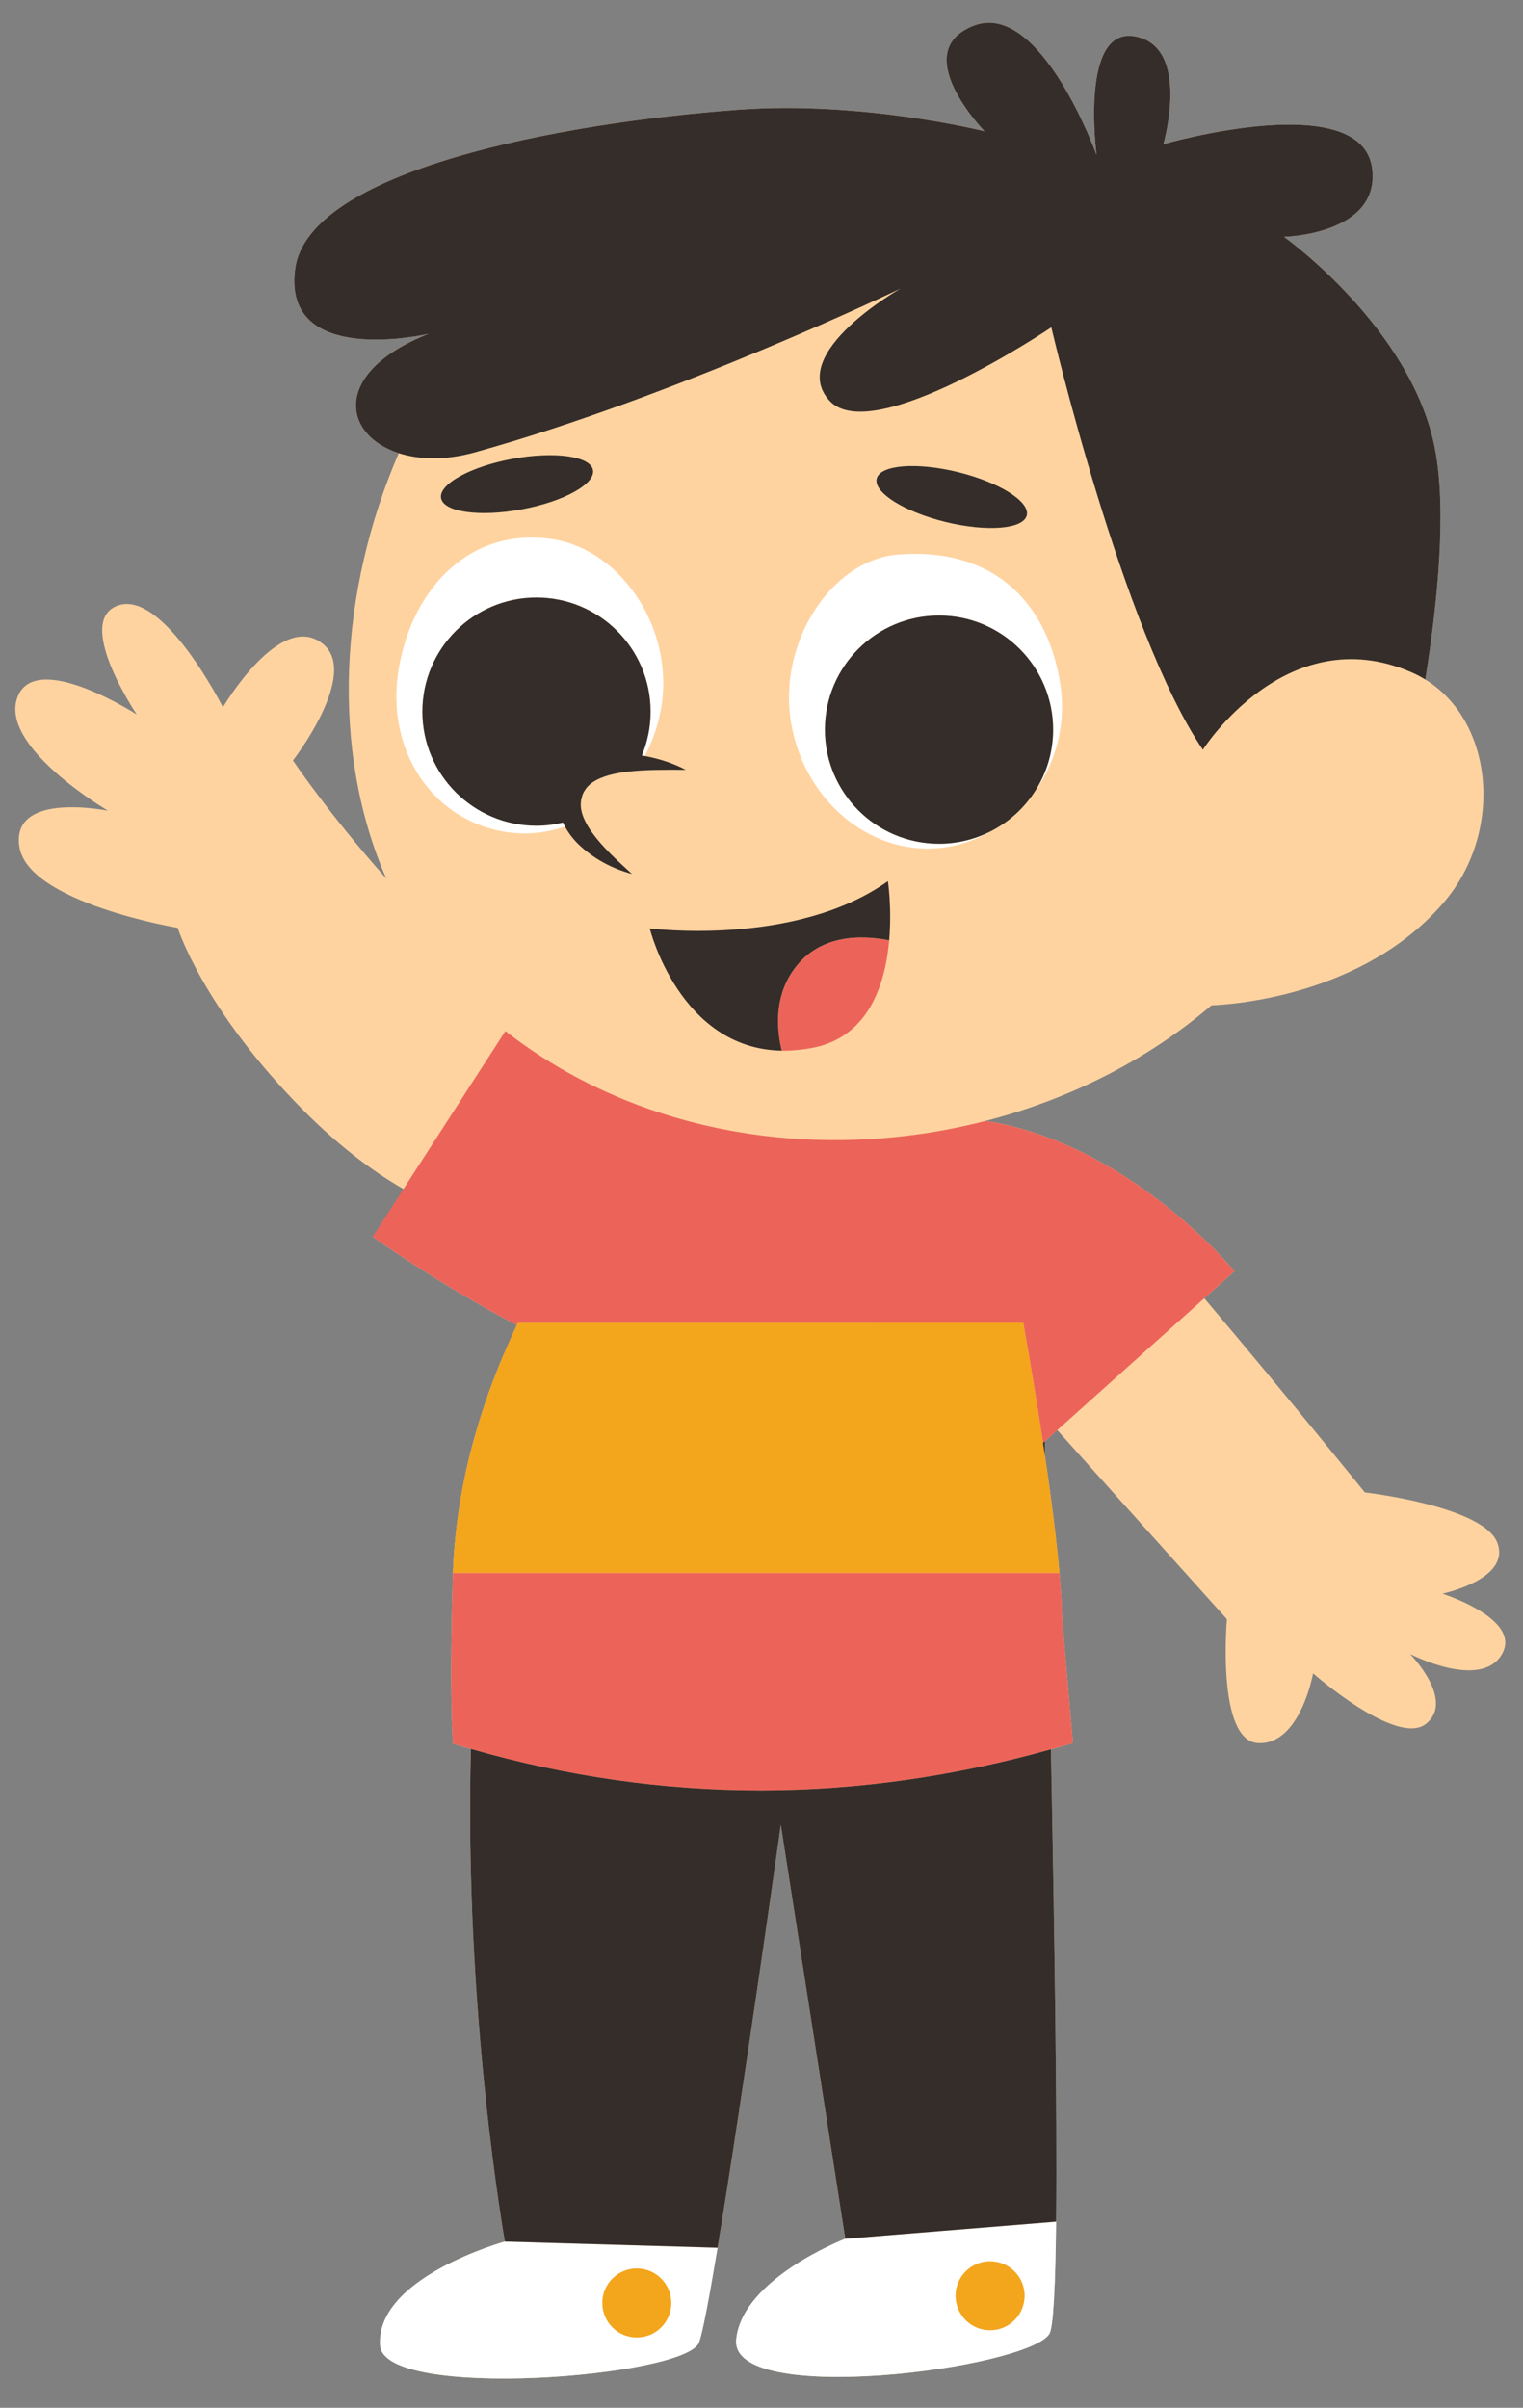 <?xml version="1.0" encoding="UTF-8" standalone="no"?><svg xmlns="http://www.w3.org/2000/svg" xmlns:xlink="http://www.w3.org/1999/xlink" fill="#000000" height="518.3" preserveAspectRatio="xMidYMid meet" version="1" viewBox="-3.3 -4.9 327.9 518.3" width="327.9" zoomAndPan="magnify"><rect x="-3.3" y="-4.9" width="327.9" height="518.3" fill="#808080" stroke="none"/><g id="change1_1"><path d="M319.995,351.298c-4.638,7.654-19.714-0.157-19.714-0.157s9.741,9.898,3.479,15 c-6.262,5.102-24.352-10.826-24.352-10.826s-2.783,15.464-11.828,15c-9.045-0.464-6.726-26.672-6.726-26.672 s-18.549-20.602-36.521-40.7l-2.694,2.416c0.021,1.1,0.042,2.195,0.064,3.31c0.154,1.041,0.303,2.072,0.45,3.097 c0.016,0.113,0.033,0.228,0.049,0.341c0.147,1.03,0.29,2.05,0.429,3.061c0.015,0.11,0.03,0.22,0.046,0.33 c0.138,1.006,0.272,2.001,0.402,2.985c0.015,0.113,0.03,0.225,0.045,0.338c0.128,0.976,0.252,1.941,0.371,2.892 c0.014,0.113,0.028,0.226,0.042,0.339c0.119,0.957,0.234,1.902,0.343,2.832c0.01,0.088,0.02,0.175,0.031,0.263 c0.11,0.941,0.215,1.869,0.314,2.779c0.008,0.075,0.016,0.148,0.024,0.223c0.1,0.923,0.195,1.831,0.283,2.719 c0.004,0.039,0.007,0.077,0.011,0.117c0.09,0.916,0.175,1.814,0.252,2.688h-0.004c0.316,3.582,0.523,6.829,0.578,9.586 c0.53,6.483,1.348,15.965,2.323,27.058c-1.577,0.475-3.153,0.896-4.729,1.338c0.754,39.086,1.366,77.694,1.109,101.674 c-0.149,13.879-0.588,22.868-1.461,24.2c-4.887,7.462-68.834,15.804-67.406,1.173c1.283-13.153,23.479-21.686,23.479-21.686 l-13.876-89.103c0,0-8.236,58.657-13.623,91.032c-1.787,10.738-3.26,18.587-4.015,20.442c-3.031,7.447-67.918,12.551-68.648,0.565 c-0.894-14.682,26.875-22.332,26.875-22.332s-8.812-49.183-7.312-106.05c-1.278-0.368-2.556-0.707-3.833-1.097 c0,0-0.828-8.304-0.135-33.257c0.037-1.698,0.098-3.61,0.135-4.47c0.056-1.335,0.141-2.662,0.242-3.984 c0.034-0.437,0.078-0.87,0.117-1.305c0.078-0.881,0.161-1.761,0.258-2.636c0.057-0.514,0.121-1.026,0.185-1.537 c0.099-0.793,0.203-1.584,0.317-2.371c0.077-0.536,0.157-1.071,0.241-1.604c0.12-0.76,0.249-1.515,0.383-2.269 c0.095-0.536,0.187-1.073,0.289-1.606c0.146-0.766,0.304-1.526,0.464-2.286c0.106-0.504,0.205-1.012,0.316-1.514 c0.26-1.172,0.535-2.338,0.825-3.494c0.161-0.642,0.336-1.275,0.506-1.912c0.15-0.563,0.296-1.127,0.453-1.686 c0.197-0.702,0.403-1.398,0.61-2.094c0.141-0.474,0.281-0.948,0.426-1.419c0.227-0.734,0.459-1.464,0.696-2.191 c0.131-0.402,0.264-0.803,0.398-1.203c0.261-0.778,0.526-1.553,0.798-2.322c0.1-0.283,0.204-0.564,0.306-0.846 c0.904-2.506,1.867-4.958,2.873-7.36c0.323-0.771,0.676-1.503,1.008-2.263c0.664-1.519,1.318-3.051,2.015-4.524 c-16.453-8.559-31.042-19.005-31.042-19.005l8.427-9.279c-6.958-3.711-15.134-9.599-23.656-18.245 c-21.337-21.646-26.749-38.964-26.749-38.964S2.72,189.414,0.865,177.353c-1.855-12.06,19.095-7.733,19.095-7.733 s-23.27-13.604-19.559-24.273c3.711-10.669,25.744,3.554,25.744,3.554s-13.684-20.252-3.943-23.499 c9.741-3.247,22.497,21.953,22.497,21.953s12.398-21.156,21.569-13.604c7.885,6.494-6.494,25.048-6.494,25.048 s7.624,11.393,20.09,25.417c-12.058-27.64-10.176-61.868,2.69-91.569c-12.203-3.932-14.377-17.5,6.443-25.691 c0,0-31.542,7.422-28.759-13.916c2.783-21.337,57.518-31.542,95.553-34.325c26.696-1.953,52.879,4.639,52.879,4.639 s-16.699-17.163-2.319-22.729s26.44,27.831,26.44,27.831S229.08,0.626,241.14,2.945c12.06,2.319,6.03,23.193,6.03,23.193 s43.188-12.487,44.994,5.566c1.392,13.916-19.018,14.379-19.018,14.379s27.367,19.482,32.47,45.458 c2.637,13.423,0.565,33.524-2.052,49.827c14.809,9.104,16.856,32.877,4.062,47.891c-17.21,20.196-45.65,22.075-50.101,22.247 c-13.824,11.826-30.656,20.247-48.6,24.88c31.166,4.953,53.553,32.347,53.553,32.347l-6.498,5.828 c17.916,21.186,34.561,41.792,34.561,41.792s25.512,2.94,28.527,10.826c3.015,7.885-11.828,10.975-11.828,10.975 S324.634,343.644,319.995,351.298z" fill="#ffd3a0"/></g><g id="change2_1"><path d="M78.524,499.95c0.73,11.986,65.617,6.882,68.648-0.565c0.755-1.855,2.228-9.703,4.015-20.442l-45.788-1.326 C105.399,477.618,77.63,485.268,78.524,499.95z M133.742,483.415c4.099-0.034,7.449,3.262,7.482,7.36 c0.034,4.099-3.262,7.449-7.36,7.482c-4.099,0.034-7.449-3.262-7.482-7.36C126.348,486.799,129.644,483.449,133.742,483.415z M155.206,498.701c-1.428,14.631,62.519,6.289,67.406-1.173c0.872-1.332,1.312-10.322,1.461-24.2l-45.387,3.688 C178.685,477.015,156.489,485.547,155.206,498.701z M209.804,481.862c4.099-0.034,7.449,3.262,7.482,7.36 c0.034,4.099-3.262,7.449-7.36,7.482c-4.099,0.034-7.449-3.262-7.482-7.36C202.41,485.246,205.705,481.896,209.804,481.862z M82.569,138.912c2.988-17.373,15.571-30.64,33.46-27.689c14.192,2.341,25.985,18.97,22.997,36.343 c-0.639,3.713-1.86,7.155-3.496,10.279c-0.215-0.039-0.426-0.09-0.643-0.125c1.209-2.905,1.883-6.089,1.883-9.432 c0-13.567-10.998-24.566-24.566-24.566c-13.567,0-24.566,10.998-24.566,24.566c0,13.567,10.998,24.565,24.566,24.565 c1.967,0,3.87-0.256,5.703-0.692c0.132,0.297,0.28,0.578,0.431,0.859c-4.15,1.426-8.613,1.893-13.131,1.115 C89.518,171.437,79.58,156.285,82.569,138.912z M167.042,150.813c-2.988-17.373,8.659-35.193,22.997-36.343 c20.096-1.611,31.841,9.814,34.829,27.187c1.547,8.994-0.758,17.509-5.498,24.022c2.564-3.879,4.065-8.523,4.065-13.521 c0-13.567-10.998-24.566-24.566-24.566c-13.567,0-24.566,10.998-24.566,24.566c0,13.567,10.998,24.566,24.566,24.566 c4.155,0,8.064-1.041,11.495-2.862c-2.898,1.7-6.088,2.933-9.504,3.521C185.172,180.081,170.031,168.186,167.042,150.813z" fill="#ffffff"/></g><g id="change3_1"><path d="M165.004,221.267c-1.081-4.454-1.642-11.131,2.242-16.957c5.467-8.2,14.859-7.998,20.893-6.801 c-0.153,1.739-0.399,3.552-0.777,5.365c-0.001,0.005-0.002,0.009-0.003,0.014c-0.117,0.562-0.25,1.124-0.393,1.683 c-0.032,0.123-0.067,0.245-0.1,0.368c-0.119,0.444-0.246,0.886-0.383,1.326c-0.051,0.165-0.106,0.328-0.16,0.491 c-0.131,0.397-0.271,0.791-0.418,1.182c-0.068,0.18-0.136,0.36-0.208,0.539c-0.151,0.378-0.313,0.751-0.481,1.121 c-0.079,0.174-0.155,0.35-0.238,0.522c-0.186,0.388-0.387,0.767-0.593,1.143c-0.078,0.142-0.15,0.288-0.231,0.428 c-0.585,1.018-1.249,1.986-1.999,2.888c-0.115,0.138-0.241,0.266-0.36,0.401c-0.267,0.303-0.539,0.602-0.827,0.888 c-0.159,0.157-0.327,0.305-0.493,0.457c-0.27,0.248-0.546,0.491-0.834,0.723c-0.188,0.151-0.382,0.296-0.577,0.44 c-0.292,0.215-0.594,0.422-0.904,0.621c-0.209,0.134-0.419,0.265-0.636,0.391c-0.329,0.191-0.672,0.367-1.02,0.539 c-0.22,0.109-0.437,0.221-0.666,0.321c-0.394,0.174-0.808,0.327-1.226,0.476c-0.206,0.074-0.403,0.156-0.615,0.224 c-0.642,0.204-1.306,0.384-2.004,0.528c-0.759,0.156-1.497,0.275-2.225,0.375c-0.263,0.036-0.522,0.066-0.781,0.096 c-0.453,0.052-0.9,0.092-1.341,0.124c-0.301,0.021-0.605,0.048-0.901,0.06c-0.586,0.024-1.163,0.033-1.729,0.024 C165.013,221.267,165.009,221.267,165.004,221.267z M224.792,333.672H94.219c0.013-0.37,0.025-0.691,0.035-0.928 c-0.036,0.86-0.097,2.772-0.135,4.47c-0.694,24.952,0.135,33.257,0.135,33.257c1.277,0.39,2.555,0.73,3.833,1.097 c41.414,11.916,83.042,11.826,124.876,0.086c1.576-0.442,3.152-0.863,4.729-1.338c-0.975-11.093-1.792-20.575-2.323-27.058 C225.314,340.5,225.107,337.253,224.792,333.672z M208.925,236.386c-0.024,0.006-0.048,0.012-0.071,0.018v0 c-5.726,1.475-11.563,2.561-17.452,3.246c-0.039,0.005-0.078,0.009-0.116,0.014c-5.844,0.675-11.737,0.953-17.621,0.823 c-0.08-0.002-0.159-0.003-0.238-0.005c-1.444-0.035-2.888-0.093-4.33-0.177c-0.043-0.002-0.085-0.006-0.128-0.008 c-4.382-0.26-8.749-0.751-13.078-1.476c-0.064-0.011-0.129-0.02-0.193-0.031c-1.386-0.235-2.768-0.495-4.146-0.778 c-0.155-0.032-0.31-0.066-0.465-0.098c-4.276-0.896-8.505-2.023-12.661-3.395c-11.732-3.873-22.892-9.64-32.917-17.472 l-20.293,31.439l-8.278,12.825c0,0,14.59,10.447,31.042,19.005c-0.697,1.473-1.351,3.005-2.015,4.524 c0.664-1.52,1.33-3.04,2.024-4.517c0.047-0.099,0.089-0.204,0.136-0.303c0.025-0.052,0.051-0.103,0.076-0.155h108.809 c0.005,0.031,0.011,0.062,0.016,0.092c1.462,8.347,2.883,16.877,4.128,25.043c0.004,0.028,0.009,0.056,0.013,0.085 c0.031,0.205,0.064,0.412,0.095,0.616l0.38-0.34l2.694-2.416l31.646-28.384l6.498-5.828 C262.477,268.732,240.091,241.338,208.925,236.386z M224.544,330.983c0.091,0.922,0.17,1.807,0.248,2.688h0.004 C224.719,332.797,224.634,331.899,224.544,330.983z" fill="#ec6459"/></g><g id="change4_1"><path d="M141.225,490.776c0.034,4.099-3.262,7.449-7.36,7.482c-4.099,0.034-7.449-3.262-7.482-7.36 c-0.034-4.099,3.262-7.449,7.36-7.482S141.191,486.677,141.225,490.776z M224.544,330.983c-0.004-0.039-0.007-0.077-0.011-0.117 c-0.088-0.887-0.183-1.796-0.283-2.719c-0.008-0.075-0.016-0.148-0.024-0.223c-0.099-0.91-0.204-1.837-0.314-2.779 c-0.01-0.088-0.02-0.175-0.031-0.263c-0.109-0.93-0.224-1.875-0.343-2.832c-0.014-0.113-0.028-0.226-0.042-0.339 c-0.119-0.952-0.243-1.916-0.371-2.892c-0.015-0.112-0.03-0.225-0.045-0.338c-0.13-0.984-0.264-1.979-0.402-2.985 c-0.015-0.11-0.03-0.22-0.046-0.33c-0.139-1.011-0.282-2.031-0.429-3.061c-0.016-0.113-0.033-0.227-0.049-0.341 c-0.147-1.025-0.296-2.055-0.45-3.097c-0.001-0.007-0.002-0.015-0.003-0.022c-0.016-0.111-0.033-0.222-0.05-0.333 c-0.129-0.868-0.257-1.736-0.391-2.614c-0.031-0.204-0.063-0.412-0.095-0.616c-0.004-0.028-0.009-0.057-0.013-0.085 c-1.244-8.163-2.666-16.696-4.128-25.043c-0.005-0.031-0.011-0.062-0.016-0.092H108.193c-2.212,4.639-4.276,9.519-6.111,14.598 c-0.102,0.282-0.205,0.563-0.306,0.846c-0.272,0.769-0.537,1.544-0.798,2.322c-0.134,0.4-0.267,0.801-0.398,1.203 c-0.237,0.727-0.47,1.457-0.696,2.191c-0.145,0.471-0.285,0.945-0.426,1.419c-0.207,0.696-0.413,1.392-0.61,2.094 c-0.156,0.559-0.303,1.123-0.453,1.686c-0.17,0.637-0.345,1.27-0.506,1.912c-0.29,1.157-0.564,2.322-0.825,3.494 c-0.111,0.502-0.21,1.01-0.316,1.514c-0.159,0.76-0.318,1.52-0.464,2.286c-0.101,0.533-0.194,1.07-0.289,1.606 c-0.134,0.754-0.263,1.51-0.383,2.269c-0.084,0.533-0.164,1.068-0.241,1.604c-0.114,0.787-0.218,1.578-0.317,2.371 c-0.064,0.512-0.128,1.023-0.185,1.537c-0.097,0.875-0.18,1.755-0.258,2.636c-0.039,0.435-0.083,0.869-0.117,1.305 c-0.102,1.321-0.186,2.648-0.242,3.984c-0.01,0.237-0.022,0.558-0.035,0.928h130.576 C224.719,332.797,224.634,331.899,224.544,330.983z M209.804,481.862c-4.099,0.034-7.394,3.384-7.36,7.483 c0.034,4.099,3.384,7.394,7.482,7.36c4.099-0.034,7.394-3.384,7.36-7.482C217.253,485.124,213.903,481.828,209.804,481.862z" fill="#f3a51c"/></g><g id="change5_1"><path d="M222.963,371.654c0.754,39.086,1.366,77.694,1.109,101.674l-45.387,3.688l-13.876-89.103 c0,0-8.236,58.657-13.623,91.032l-45.788-1.326c0,0-8.812-49.183-7.312-106.05C139.501,383.484,181.129,383.393,222.963,371.654z M221.65,308.315c0.016,0.111,0.033,0.223,0.05,0.333c0.001,0.007,0.002,0.015,0.003,0.022c-0.022-1.116-0.043-2.21-0.064-3.31 l-0.38,0.34C221.393,306.579,221.522,307.447,221.65,308.315z M305.616,91.541c-5.102-25.976-32.47-45.458-32.47-45.458 s20.41-0.464,19.018-14.379c-1.805-18.054-44.994-5.566-44.994-5.566s6.03-20.873-6.03-23.193 c-12.06-2.319-8.349,25.512-8.349,25.512s-12.06-33.397-26.44-27.831s2.319,22.729,2.319,22.729s-26.183-6.592-52.879-4.639 c-38.036,2.783-92.77,12.988-95.553,34.325c-2.783,21.337,28.759,13.916,28.759,13.916c-20.82,8.191-18.646,21.759-6.443,25.691 c4.381,1.412,10.044,1.593,16.415-0.179c43.37-12.06,91.611-35.253,91.611-35.253s-24.584,13.916-15.307,24.12 c9.277,10.205,47.777-15.771,47.777-15.771s15.307,65.403,32.624,90.915c0,0,17.936-28.295,44.839-16.699 c1.071,0.462,2.087,0.994,3.051,1.587C306.181,125.065,308.252,104.964,305.616,91.541z M174.305,152.158 c0,13.567,10.998,24.566,24.566,24.566c4.155,0,8.064-1.041,11.495-2.862c3.645-1.935,6.741-4.757,9.005-8.183 c2.564-3.879,4.065-8.523,4.065-13.521c0-13.567-10.998-24.566-24.566-24.566C185.303,127.592,174.305,138.591,174.305,152.158z M117.907,172.161c0.132,0.297,0.28,0.578,0.431,0.859c0.792,1.468,1.802,2.734,2.892,3.812c3.348,3.191,7.311,5.251,11.524,6.397 c0,0,0,0,0,0h0l0,0c-3.194-2.923-6.325-5.766-8.602-8.942c-1.114-1.576-1.994-3.219-2.29-4.77c-0.172-0.775-0.148-1.505-0.041-2.218 c0.11-0.35,0.177-0.705,0.268-1.058c0.152-0.336,0.294-0.674,0.496-0.968c1.41-2.46,5.31-3.617,9.23-4.061 c3.989-0.477,8.195-0.415,12.535-0.403c-2.763-1.429-5.726-2.402-8.82-2.964c-0.215-0.039-0.426-0.09-0.643-0.125 c1.209-2.905,1.883-6.089,1.883-9.432c0-13.567-10.998-24.566-24.566-24.566c-13.567,0-24.566,10.998-24.566,24.566 c0,13.567,10.998,24.565,24.566,24.565C114.171,172.854,116.074,172.598,117.907,172.161z M188.139,197.509 c-0.001,0-0.002,0-0.003-0.001c-0.002,0.026-0.004,0.052-0.006,0.079C188.132,197.561,188.137,197.534,188.139,197.509z M165.017,221.267c-0.005,0-0.009-0.001-0.013-0.001c0,0,0,0.001,0,0.001C165.009,221.267,165.013,221.267,165.017,221.267z M136.588,194.949c0,0,6.41,25.939,28.417,26.317c-1.081-4.454-1.642-11.131,2.242-16.957c5.466-8.199,14.856-7.998,20.89-6.801 c0.611-6.948-0.27-12.733-0.27-12.733C167.924,199.019,136.588,194.949,136.588,194.949z M217.761,106.044 c0.726-2.967-5.918-7.142-14.84-9.325c-8.922-2.183-16.743-1.547-17.469,1.421c-0.726,2.967,5.918,7.142,14.84,9.325 C209.214,109.647,217.035,109.011,217.761,106.044z M109.023,104.749c9.031-1.675,15.901-5.467,15.344-8.471 c-0.557-3.004-8.329-4.081-17.361-2.406c-9.031,1.675-15.901,5.467-15.344,8.471C92.22,105.346,99.992,106.423,109.023,104.749z" fill="#342d2a"/></g></svg>